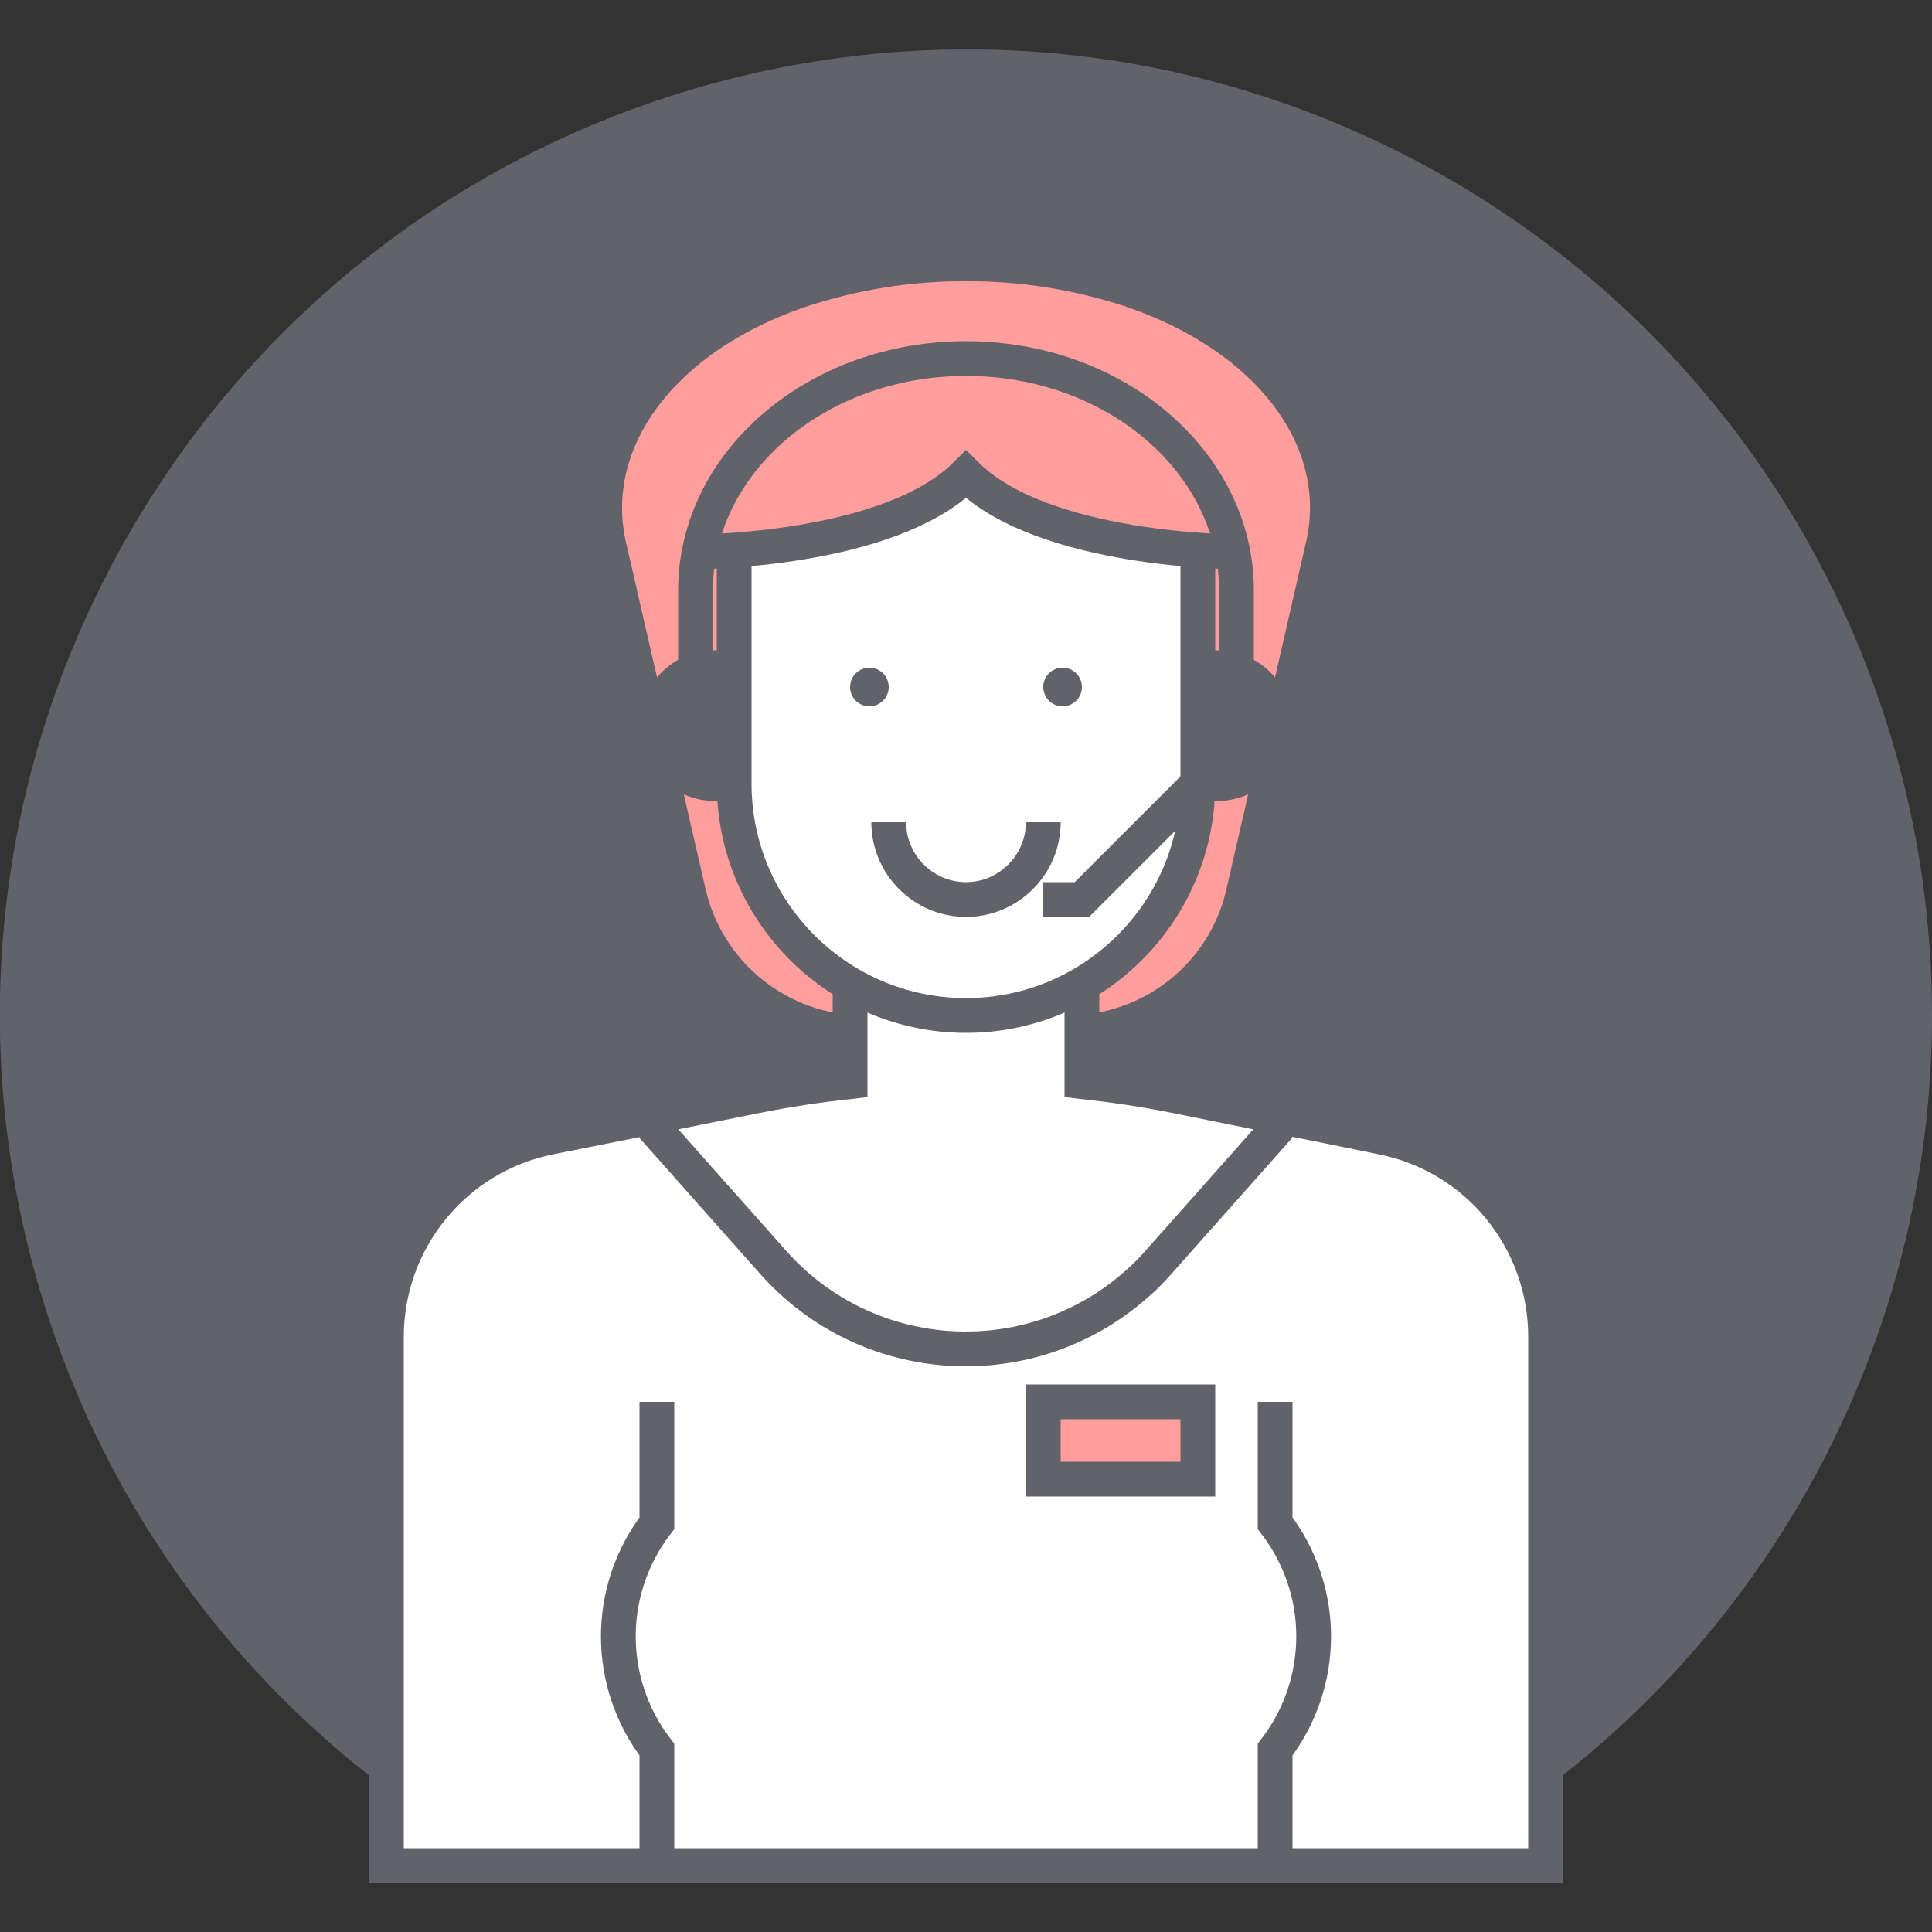<?xml version="1.0" ?>
<!DOCTYPE svg  PUBLIC '-//W3C//DTD SVG 1.1//EN'  'http://www.w3.org/Graphics/SVG/1.1/DTD/svg11.dtd'>
<!-- Uploaded to: SVG Repo, www.svgrepo.com, Generator: SVG Repo Mixer Tools -->
<svg width="800px" height="800px" viewBox="0 0 500 500" id="Layer_1" version="1.1" xml:space="preserve" xmlns="http://www.w3.org/2000/svg" xmlns:xlink="http://www.w3.org/1999/xlink">
<rect x="0" y="0" width="500" height="500" fill="#333333" stroke="none"/>
<style type="text/css">
	.st0{fill:#62626A;}
	.st1{fill:#FF9E9D;}
	.st2{fill:#FFFFFF;stroke:#62626A;stroke-width:9;stroke-miterlimit:10;}
	.st3{fill:none;stroke:#62626A;stroke-width:9;stroke-miterlimit:10;}
	.st4{fill:#FF9E9D;stroke:#62626A;stroke-width:9;stroke-miterlimit:10;}
</style>
<title/>
<g id="Layer_2_1_">
<g id="Layer_1-2">
<path class="st0" d="M500,262.8c0,91.8-50.4,176.3-131.1,220H131.1C9.7,417.1-35.6,265.4,30.1,144S247.4-22.8,368.9,42.9    C449.6,86.5,500,170.9,500,262.8z"/>
<path class="st1" d="M276.5,262.8h-52.9c-19.6,0-36.6-13.6-41-32.7L162,140.3c-5.6-24.6,12.6-49.2,46.2-60.8    c13.5-4.5,27.6-6.8,41.8-6.7l0,0c14.2-0.1,28.3,2.2,41.8,6.7c33.6,11.6,51.9,36.2,46.2,60.8l-20.6,89.8    C313.1,249.2,296.1,262.7,276.5,262.8z"/>
<path class="st2" d="M400,346v136.8H100V346c0-25.1,17.7-46.8,42.4-51.7l20.1-4l33.3-6.7c35.8-7.1,72.6-7.1,108.4,0l36.2,7.2    l17.2,3.5C382.3,299.2,400,320.8,400,346z"/>
<path class="st2" d="M330,362.8v31.4c13.3,17.3,13.3,41.3,0,58.6v30"/>
<circle class="st2" cx="315" cy="187.8" r="15"/>
<circle class="st2" cx="185" cy="187.8" r="15"/>
<path class="st2" d="M304.2,283.6c-8-1.6-16.1-2.8-24.2-3.7v-37.1h-60v37.1c-8.1,0.9-16.2,2.1-24.2,3.7l-25.8,5.2v4l30.1,33.9    c24.5,27.6,66.7,30,94.2,5.5c2-1.7,3.8-3.6,5.5-5.5l30.1-33.9v-4L304.2,283.6z"/>
<path class="st2" d="M190,142.8v60c0,33.1,26.9,60,60,60l0,0c33.1,0,60-26.9,60-60v-60"/>
<path class="st2" d="M320,142.8c0,0-50,0-70-20c-20,20-70,20-70,20"/>
<circle class="st0" cx="275" cy="177.8" r="5"/>
<circle class="st0" cx="225" cy="177.8" r="5"/>
<path class="st2" d="M270,212.8L270,212.8c0,11-9,20-20,20c-11,0-20-9-20-20"/>
<path class="st2" d="M170,362.8v31.4c-13.3,17.3-13.3,41.3,0,58.6v30"/>
<polyline class="st2" points="320,192.8 280,232.8 270,232.8   "/>
<path class="st0" d="M320,172.8L320,172.8c5.5,0,10,4.5,10,10v10c0,5.5-4.5,10-10,10l0,0c-5.5,0-10-4.5-10-10v-10    C310,177.2,314.5,172.8,320,172.8z"/>
<path class="st0" d="M180,172.8L180,172.8c5.5,0,10,4.5,10,10v10c0,5.5-4.5,10-10,10l0,0c-5.5,0-10-4.5-10-10v-10    C170,177.2,174.5,172.8,180,172.8z"/>
<path class="st3" d="M320,182.8v-30c0-33.1-31.3-60-70-60s-70,26.9-70,60v30"/>
<rect class="st4" height="20" width="40" x="270" y="362.8"/>
</g>
</g>
</svg>